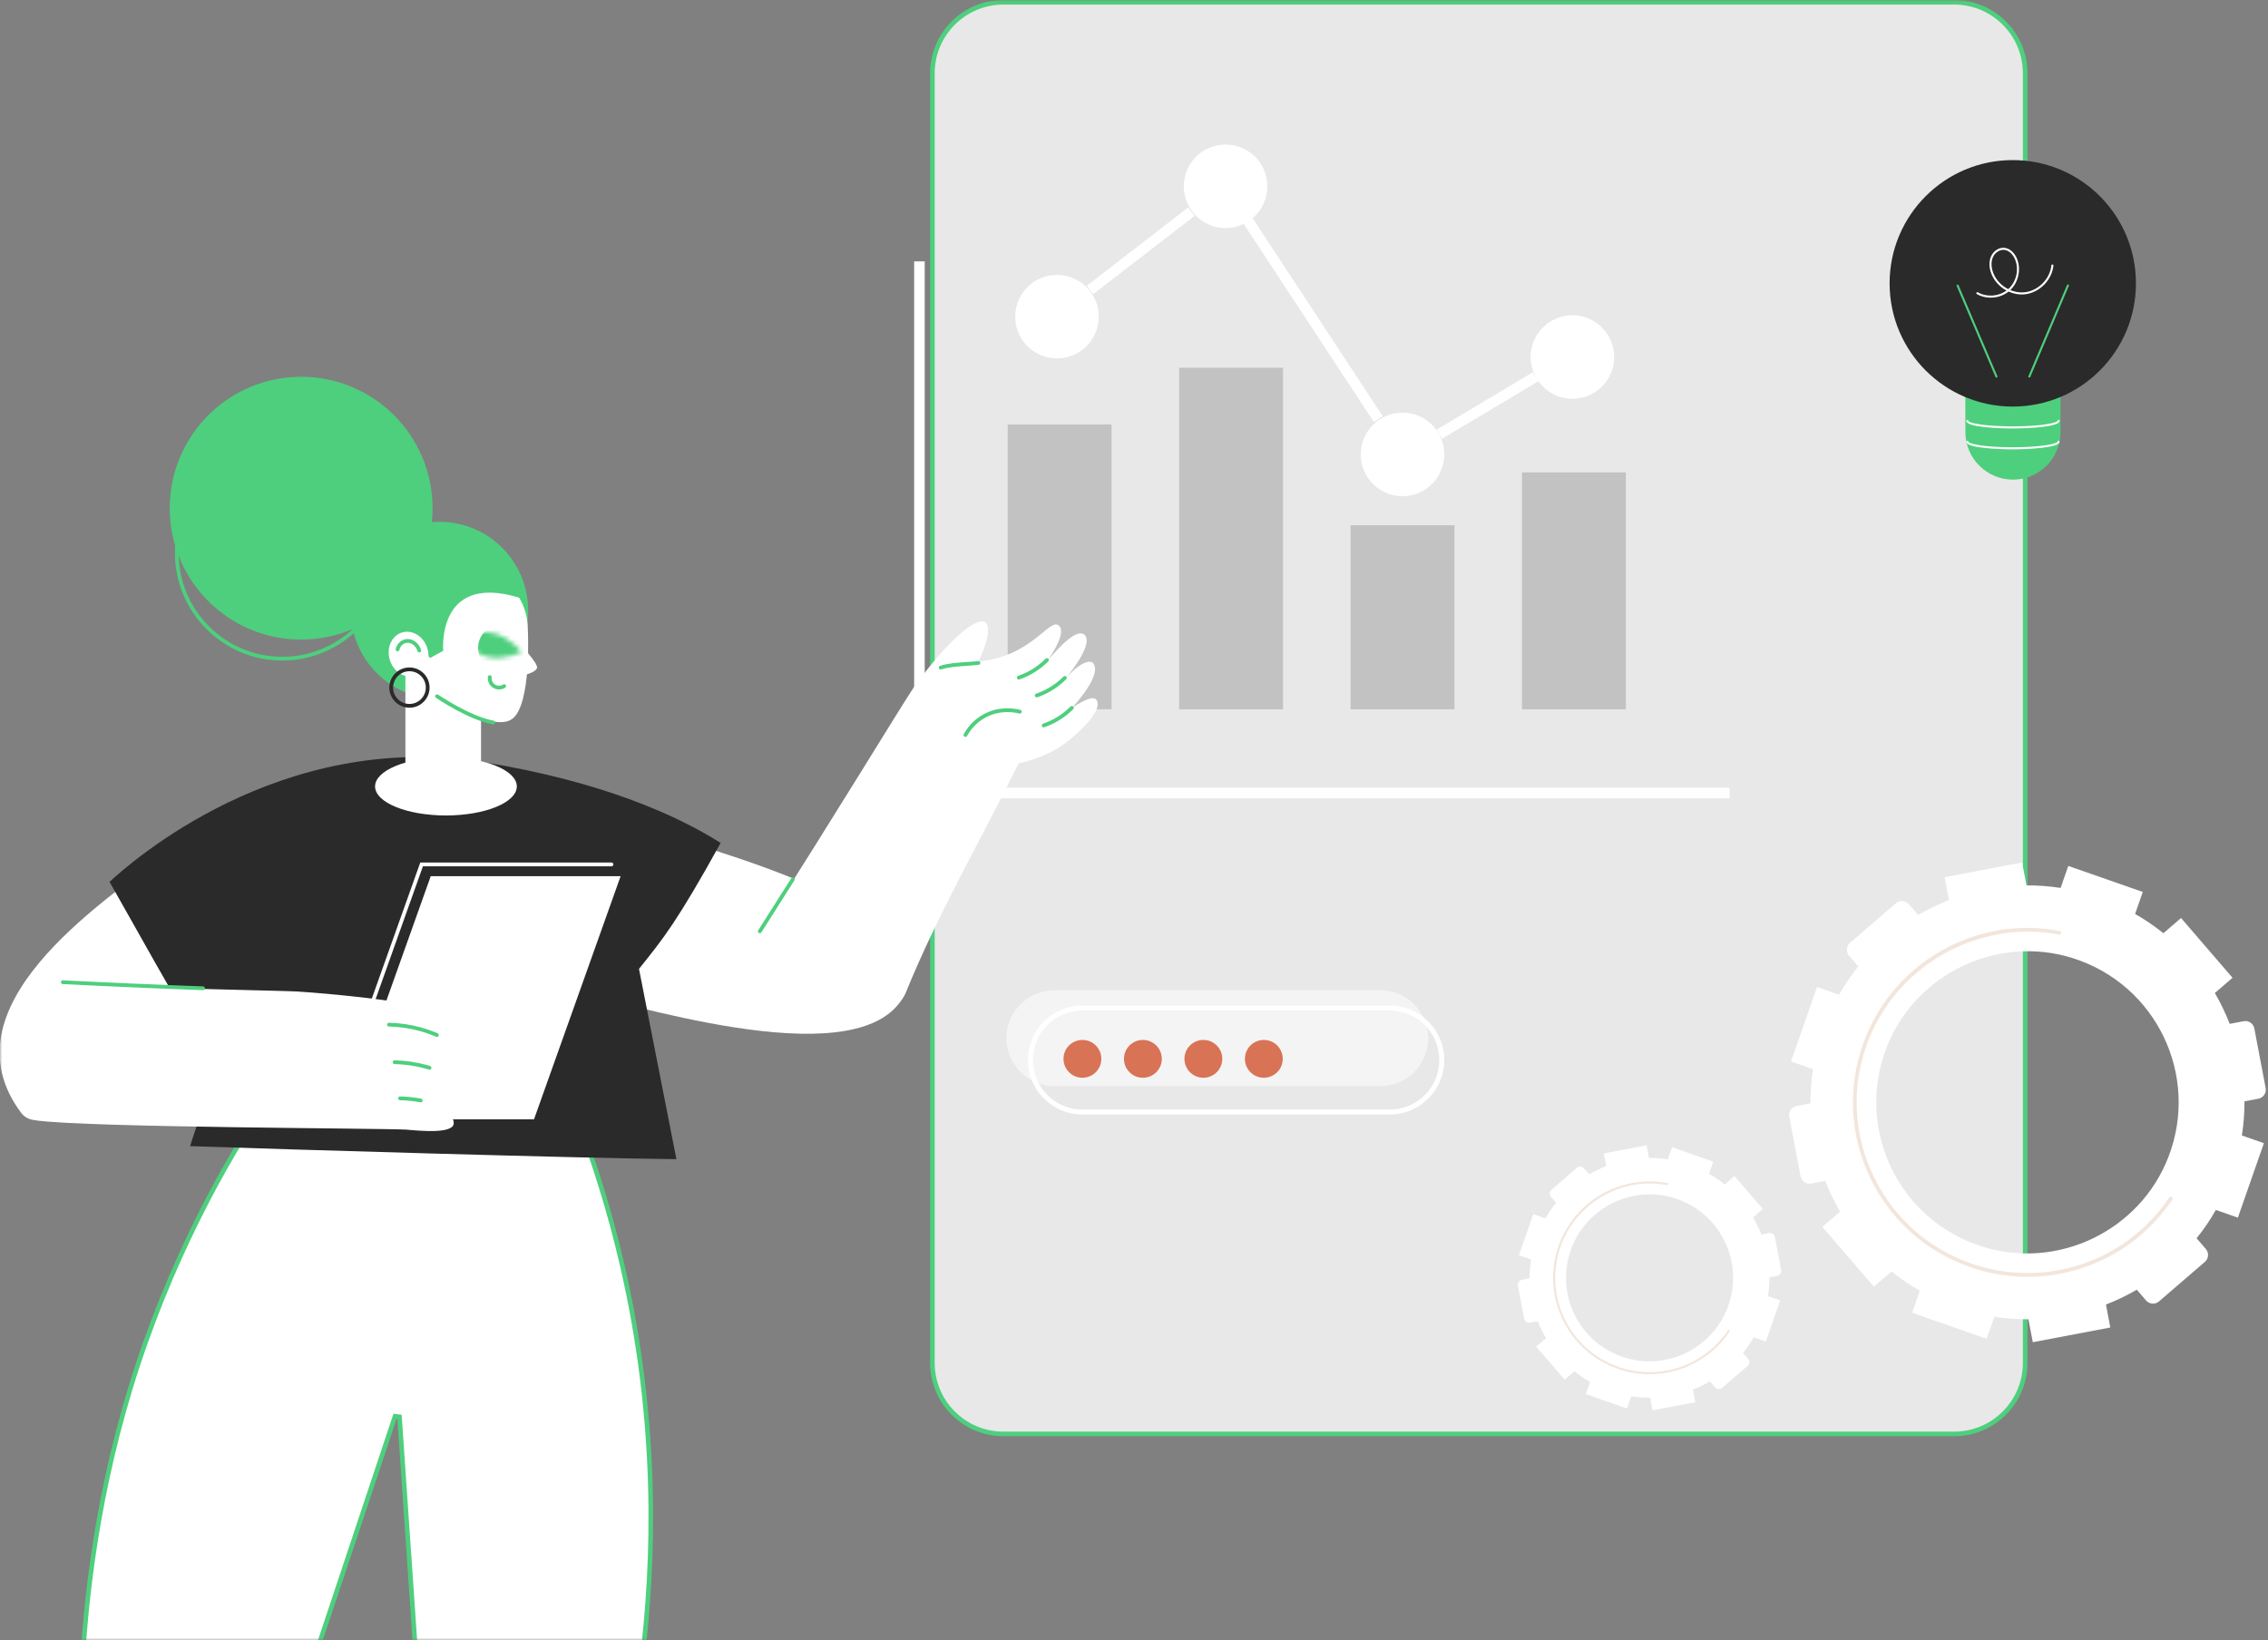 <svg width="495" height="358" viewBox="0 0 495 358" fill="none" xmlns="http://www.w3.org/2000/svg">
<rect x="0" y="0" width="495" height="358" fill="#808080" stroke="none"/>
<g clip-path="url(#clip0_4269_323038)">
<mask id="mask0_4269_323038" style="mask-type:luminance" maskUnits="userSpaceOnUse" x="0" y="0" width="495" height="358">
<path d="M495 0H0V358H495V0Z" fill="white"/>
</mask>
<g mask="url(#mask0_4269_323038)">
<path d="M426.5 0.5H219C210.44 0.5 203.5 7.44 203.5 16V297.5C203.5 306.06 210.44 313 219 313H426.5C435.06 313 442 306.06 442 297.5V16C442 7.44 435.06 0.5 426.5 0.5Z" fill="#E8E8E8" stroke="#4ECF7D"/>
<path d="M428.941 83.925L428.955 94.316C428.962 100.055 433.617 104.701 439.351 104.693C445.086 104.686 449.729 100.028 449.721 94.289L449.708 83.898L428.941 83.925Z" fill="#4ECF7D"/>
<path d="M439.296 88.749C454.143 88.749 466.179 76.705 466.179 61.847C466.179 46.99 454.143 34.945 439.296 34.945C424.45 34.945 412.414 46.99 412.414 61.847C412.414 76.705 424.45 88.749 439.296 88.749Z" fill="#2A2A2A"/>
<path d="M439.276 98.08C435.737 98.08 429.166 97.741 429.164 96.447C429.164 96.323 429.264 96.223 429.387 96.223C429.511 96.223 429.611 96.323 429.611 96.446C429.713 96.872 433.02 97.633 439.247 97.633C439.28 97.633 439.312 97.633 439.346 97.633C445.638 97.625 448.976 96.85 449.077 96.418C449.077 96.295 449.177 96.196 449.301 96.195C449.424 96.195 449.524 96.296 449.524 96.42C449.526 97.723 442.867 98.076 439.346 98.08C439.323 98.08 439.299 98.08 439.276 98.08Z" fill="white"/>
<path d="M439.268 93.525C435.729 93.525 429.158 93.186 429.156 91.891C429.156 91.768 429.256 91.668 429.38 91.668C429.503 91.668 429.603 91.768 429.603 91.891C429.706 92.32 433.048 93.078 439.338 93.078C445.63 93.07 448.968 92.295 449.07 91.863C449.069 91.74 449.169 91.641 449.293 91.641C449.417 91.641 449.516 91.742 449.517 91.865C449.518 93.168 442.859 93.521 439.338 93.525C439.315 93.525 439.292 93.525 439.268 93.525Z" fill="white"/>
<path d="M435.733 82.429C435.646 82.429 435.563 82.378 435.527 82.293L427.053 62.437C427.005 62.323 427.058 62.191 427.171 62.143C427.284 62.095 427.416 62.147 427.465 62.261L435.938 82.117C435.987 82.231 435.934 82.362 435.821 82.41C435.792 82.423 435.762 82.429 435.733 82.429Z" fill="#4ECF7D"/>
<path d="M442.911 82.419C442.882 82.419 442.852 82.413 442.824 82.401C442.71 82.353 442.657 82.222 442.705 82.108L451.127 62.23C451.176 62.116 451.308 62.064 451.421 62.111C451.534 62.16 451.587 62.291 451.539 62.404L443.117 82.282C443.081 82.368 442.998 82.419 442.911 82.419Z" fill="#4ECF7D"/>
<path d="M434.468 64.974C433.418 64.974 432.371 64.721 431.457 64.2C431.35 64.139 431.312 64.002 431.373 63.895C431.434 63.787 431.571 63.75 431.678 63.811C433.601 64.906 436.157 64.727 437.933 63.421C436.329 62.559 435.034 61.109 434.486 59.36C434.092 58.104 434.125 56.877 434.58 55.904C435.13 54.726 436.322 53.983 437.483 54.098C438.83 54.231 439.778 55.413 440.216 56.475C441.161 58.77 440.543 61.611 438.75 63.319C439.724 63.726 440.787 63.909 441.845 63.801C444.834 63.498 447.415 60.919 447.721 57.929C447.734 57.806 447.846 57.717 447.967 57.729C448.09 57.742 448.179 57.851 448.167 57.974C447.839 61.168 445.082 63.923 441.89 64.246C440.687 64.368 439.475 64.139 438.38 63.642C437.281 64.52 435.873 64.974 434.468 64.974ZM437.253 54.534C436.35 54.534 435.419 55.164 434.985 56.093C434.578 56.965 434.552 58.078 434.912 59.226C435.445 60.925 436.73 62.322 438.31 63.117C440.075 61.548 440.703 58.83 439.802 56.646C439.414 55.703 438.589 54.656 437.439 54.543C437.377 54.537 437.315 54.534 437.253 54.534Z" fill="white"/>
<path d="M494.106 249.536L489.303 247.857C489.691 245.366 489.873 242.874 489.862 240.403L492.894 239.828C493.978 239.623 494.69 238.577 494.485 237.493L492.021 224.501C491.815 223.417 490.77 222.705 489.686 222.911L486.642 223.488C485.739 221.164 484.654 218.914 483.398 216.759L487.26 213.434L476.022 200.387L472.17 203.705C470.244 202.157 468.182 200.748 465.991 199.5L467.669 194.697L451.414 189.017L449.735 193.82C447.243 193.432 444.752 193.249 442.281 193.261L441.334 188.266L424.416 191.474L425.366 196.481C423.042 197.384 420.792 198.469 418.637 199.724L416.616 197.377C415.895 196.541 414.634 196.447 413.798 197.167L403.779 205.797C402.943 206.517 402.849 207.778 403.569 208.614L405.583 210.953C404.035 212.879 402.626 214.941 401.378 217.132L396.575 215.454L390.895 231.709L395.698 233.388C395.31 235.879 395.128 238.37 395.139 240.841L392.106 241.417C391.022 241.622 390.31 242.668 390.516 243.752L392.98 256.744C393.185 257.828 394.231 258.54 395.315 258.334L398.359 257.757C399.262 260.081 400.347 262.331 401.602 264.485L397.741 267.811L408.978 280.858L412.831 277.54C414.757 279.088 416.82 280.497 419.01 281.745L417.332 286.548L433.587 292.228L435.266 287.425C437.757 287.813 440.249 287.996 442.719 287.984L443.667 292.979L460.584 289.771L459.635 284.764C461.959 283.861 464.209 282.776 466.363 281.52L468.385 283.868C469.105 284.704 470.367 284.798 471.203 284.078L481.222 275.448C482.058 274.728 482.152 273.467 481.432 272.631L479.418 270.292C480.965 268.366 482.374 266.303 483.623 264.112L488.426 265.791L494.106 249.536ZM473.276 252.521C467.057 268.648 449.132 277.289 432.641 272.111C414.431 266.393 404.856 246.532 411.724 228.724C417.944 212.597 435.869 203.955 452.36 209.134C470.57 214.852 480.144 234.713 473.276 252.521Z" fill="white"/>
<path d="M442.504 278.71C438.31 278.71 434.067 278.016 429.936 276.572C420.334 273.217 412.613 266.324 408.196 257.161C403.779 247.999 403.195 237.666 406.55 228.063C409.576 219.403 415.623 212.128 423.577 207.579C431.452 203.075 440.671 201.519 449.536 203.197C449.759 203.24 449.906 203.455 449.864 203.679C449.822 203.903 449.609 204.051 449.382 204.007C431.443 200.61 413.361 211.069 407.328 228.335C404.045 237.729 404.617 247.839 408.939 256.803C413.26 265.767 420.813 272.512 430.207 275.794C446.231 281.393 464.01 275.467 473.443 261.384C473.57 261.195 473.826 261.144 474.015 261.271C474.204 261.397 474.255 261.653 474.128 261.842C466.919 272.607 454.936 278.71 442.504 278.71Z" fill="#F2E6DC"/>
<path d="M388.535 283.854L385.881 282.927C386.095 281.55 386.196 280.174 386.19 278.808L387.865 278.491C388.464 278.377 388.858 277.799 388.744 277.2L387.383 270.022C387.269 269.423 386.692 269.029 386.093 269.143L384.411 269.462C383.912 268.178 383.312 266.935 382.618 265.744L384.752 263.907L378.543 256.698L376.414 258.531C375.35 257.676 374.21 256.897 373 256.208L373.927 253.554L364.945 250.415L364.018 253.069C362.641 252.855 361.265 252.754 359.899 252.76L359.376 250L350.028 251.773L350.553 254.539C349.269 255.038 348.026 255.638 346.835 256.332L345.718 255.034C345.32 254.573 344.623 254.521 344.161 254.918L338.625 259.687C338.163 260.085 338.111 260.782 338.509 261.244L339.622 262.536C338.767 263.6 337.988 264.74 337.299 265.95L334.645 265.023L331.506 274.004L334.16 274.932C333.946 276.309 333.845 277.685 333.851 279.05L332.176 279.368C331.577 279.482 331.183 280.059 331.297 280.658L332.658 287.837C332.772 288.436 333.349 288.83 333.948 288.716L335.63 288.397C336.13 289.681 336.729 290.924 337.423 292.115L335.289 293.952L341.498 301.161L343.627 299.328C344.691 300.183 345.831 300.962 347.041 301.651L346.114 304.305L355.096 307.444L356.023 304.79C357.4 305.004 358.776 305.105 360.142 305.099L360.665 307.859L370.013 306.086L369.488 303.32C370.772 302.82 372.015 302.221 373.206 301.527L374.323 302.824C374.721 303.286 375.418 303.338 375.88 302.94L381.416 298.172C381.878 297.774 381.93 297.077 381.532 296.615L380.419 295.323C381.274 294.259 382.053 293.119 382.742 291.909L385.396 292.836L388.535 283.854ZM377.026 285.504C373.589 294.415 363.685 299.189 354.573 296.328C344.511 293.169 339.221 282.195 343.015 272.355C346.452 263.444 356.356 258.669 365.468 261.531C375.53 264.69 380.82 275.664 377.026 285.504Z" fill="white"/>
<path d="M360.024 299.97C357.706 299.97 355.362 299.587 353.079 298.789C347.774 296.935 343.508 293.126 341.067 288.064C338.627 283.001 338.304 277.292 340.157 271.986C341.83 267.201 345.171 263.181 349.566 260.667C353.917 258.179 359.011 257.319 363.909 258.246C364.033 258.27 364.114 258.389 364.09 258.513C364.067 258.636 363.949 258.718 363.824 258.694C353.912 256.817 343.921 262.596 340.588 272.136C338.774 277.327 339.09 282.913 341.478 287.866C343.865 292.819 348.039 296.545 353.229 298.359C362.083 301.453 371.907 298.179 377.119 290.397C377.189 290.292 377.331 290.265 377.435 290.334C377.539 290.404 377.567 290.546 377.497 290.65C373.514 296.598 366.893 299.97 360.024 299.97Z" fill="#F2E6DC"/>
<path d="M377.5 174.253H199.516V57.055H201.823V171.946H377.5V174.253Z" fill="white"/>
<path d="M334.546 81.25L313.539 93.798L314.722 95.778L335.729 83.231L334.546 81.25Z" fill="white"/>
<path d="M273.319 47.523L271.391 48.79L299.848 92.113L301.776 90.847L273.319 47.523Z" fill="white"/>
<path d="M259.297 45.305L237.188 62.383L238.597 64.209L260.707 47.131L259.297 45.305Z" fill="white"/>
<path d="M239.563 71.213C240.72 66.313 237.686 61.403 232.786 60.246C227.887 59.089 222.977 62.123 221.82 67.023C220.663 71.923 223.697 76.833 228.597 77.99C233.496 79.147 238.406 76.113 239.563 71.213Z" fill="white"/>
<path d="M276.59 41.176C276.869 36.148 273.019 31.847 267.992 31.569C262.964 31.291 258.663 35.14 258.385 40.167C258.107 45.195 261.956 49.496 266.983 49.774C272.011 50.053 276.312 46.203 276.59 41.176Z" fill="white"/>
<path d="M315.217 99.187C315.217 104.221 311.136 108.303 306.101 108.303C301.066 108.303 296.984 104.221 296.984 99.187C296.984 94.152 301.066 90.07 306.101 90.07C311.136 90.07 315.217 94.152 315.217 99.187Z" fill="white"/>
<path d="M346.679 86.354C351.33 84.427 353.539 79.094 351.612 74.443C349.685 69.791 344.353 67.582 339.701 69.509C335.049 71.436 332.84 76.769 334.767 81.42C336.694 86.072 342.027 88.281 346.679 86.354Z" fill="white"/>
<path d="M242.606 92.648H219.934V154.815H242.606V92.648Z" fill="#C2C2C2"/>
<path d="M280.024 80.273H257.352V154.825H280.024V80.273Z" fill="#C2C2C2"/>
<path d="M317.438 114.648H294.766V154.823H317.438V114.648Z" fill="#C2C2C2"/>
<path d="M354.852 103.109H332.18V154.82H354.852V103.109Z" fill="#C2C2C2"/>
<path d="M125.809 216.514C143.08 220.657 192.192 235.664 198.265 214.976C203.289 197.863 154.814 185.358 137.931 180.133C133.89 192.26 129.849 204.387 125.809 216.514Z" fill="white"/>
<path d="M166.145 203.142C166.145 203.141 166.144 203.14 166.145 203.14C183.511 175.952 195.31 156.331 199.191 150.416C199.597 149.797 200.309 148.7 201.587 147.58C206.32 143.426 211.226 145.593 218.196 143.496C226.104 141.118 229.21 135.301 230.976 136.454C232.204 137.256 231.65 139.78 228.737 144.098L228.738 144.099C231.328 141.073 235.02 137.122 236.688 138.558C238.525 140.32 234.733 145.471 232.286 148.474C235.248 144.839 237.91 143.791 238.641 144.824C239.79 146.449 238.151 149.803 234.05 154.457C237.778 152.035 239.045 152.003 239.468 153.073C240.241 155.027 236.798 158.789 233.244 161.649C229.244 164.868 225.025 165.976 222.348 166.612C222.347 166.612 222.346 166.613 222.346 166.613C212.158 186.916 204.715 199.578 197.738 216.549C193.292 227.365 167.593 220.775 166.145 203.142Z" fill="white"/>
<path d="M165.83 203.702C165.754 203.702 165.677 203.681 165.608 203.637C165.416 203.515 165.361 203.26 165.483 203.068C167.875 199.321 170.303 195.496 172.7 191.7C172.822 191.508 173.076 191.45 173.269 191.571C173.461 191.693 173.519 191.947 173.397 192.14C171 195.937 168.571 199.763 166.178 203.512C166.099 203.635 165.966 203.702 165.83 203.702Z" fill="#4ECF7D"/>
<path d="M212.251 146.915C216.2 139.761 216.109 136.344 214.955 135.755C213.015 134.763 207.144 139.49 200.055 149.217C203.51 148.881 208.795 147.252 212.251 146.915Z" fill="white"/>
<path d="M210.709 160.854C210.641 160.854 210.573 160.837 210.51 160.803C210.311 160.693 210.238 160.442 210.348 160.243C211.075 158.922 212.438 157.085 214.808 155.838C218.159 154.072 221.438 154.634 222.692 154.958C222.912 155.015 223.045 155.239 222.987 155.46C222.931 155.68 222.705 155.812 222.486 155.756C221.324 155.456 218.289 154.935 215.192 156.567C213.004 157.719 211.743 159.418 211.07 160.64C210.995 160.777 210.854 160.854 210.709 160.854Z" fill="#4ECF7D"/>
<path d="M205.319 146.143C205.144 146.143 204.981 146.031 204.926 145.855C204.857 145.638 204.977 145.406 205.194 145.338C206.944 144.784 208.773 144.66 210.711 144.53C211.608 144.469 212.536 144.407 213.501 144.299C213.73 144.274 213.932 144.438 213.957 144.664C213.982 144.89 213.819 145.094 213.592 145.119C212.609 145.228 211.672 145.291 210.767 145.352C208.88 145.479 207.098 145.599 205.443 146.124C205.402 146.137 205.36 146.143 205.319 146.143Z" fill="#4ECF7D"/>
<path d="M222.358 148.329C222.187 148.329 222.027 148.222 221.968 148.051C221.894 147.836 222.008 147.601 222.223 147.527C223.14 147.211 224.03 146.808 224.87 146.331C226.088 145.638 227.212 144.781 228.211 143.784C228.373 143.623 228.633 143.624 228.794 143.785C228.955 143.946 228.955 144.207 228.793 144.368C227.742 145.416 226.559 146.318 225.277 147.047C224.394 147.55 223.457 147.973 222.492 148.306C222.448 148.322 222.402 148.329 222.358 148.329Z" fill="#4ECF7D"/>
<path d="M226.275 152.22C226.104 152.22 225.945 152.113 225.886 151.942C225.812 151.727 225.926 151.492 226.141 151.418C227.057 151.102 227.947 150.699 228.788 150.221C230.005 149.528 231.13 148.671 232.129 147.675C232.29 147.514 232.551 147.515 232.712 147.676C232.872 147.837 232.872 148.098 232.711 148.259C231.66 149.307 230.477 150.208 229.195 150.938C228.311 151.441 227.374 151.864 226.41 152.197C226.365 152.212 226.32 152.22 226.275 152.22Z" fill="#4ECF7D"/>
<path d="M227.795 158.767C227.624 158.767 227.464 158.66 227.406 158.489C227.331 158.274 227.445 158.039 227.661 157.965C228.577 157.648 229.467 157.246 230.307 156.768C231.525 156.075 232.65 155.218 233.649 154.222C233.81 154.061 234.071 154.062 234.231 154.223C234.392 154.384 234.392 154.645 234.231 154.806C233.18 155.854 231.997 156.755 230.715 157.485C229.831 157.987 228.894 158.411 227.93 158.744C227.885 158.76 227.84 158.767 227.795 158.767Z" fill="#4ECF7D"/>
<path d="M72.907 349.075L68.233 363.1C59.825 362.848 51.419 362.98 43.027 363.111H43.021C34.67 363.241 26.332 363.372 17.996 363.127C18.952 345.705 22.138 320.047 31.785 292.956C41.029 266.996 53.102 246.997 62.954 233.164L126.264 244.771C129.796 254.086 133.081 264.466 135.73 275.861C143.689 310.106 142.873 340.49 140.037 363.102C131.838 362.937 123.638 363.024 115.449 363.111H115.444C107.252 363.198 99.07 363.285 90.889 363.12C90.278 354.389 89.668 345.404 89.057 336.419C88.436 327.278 87.815 318.136 87.193 309.261L86.22 309.138C84.812 313.36 83.405 317.582 81.998 321.805C80.565 326.102 79.133 330.4 77.7 334.698L72.907 349.075Z" fill="white" stroke="#4ECF7D"/>
<path d="M34.555 187.406C22.636 197.003 -12.697 219.748 4.598 242.887C11.123 251.617 40.53 223.591 52.983 214.829C46.841 205.688 40.698 196.547 34.555 187.406Z" fill="white"/>
<path d="M23.91 192.497C28.288 188.45 61.105 159.102 105.738 166.404C131.476 170.615 147.829 178.003 157.285 184C147.845 201.082 144.788 204.862 139.463 211.489C142.185 225.334 144.906 239.179 147.628 253.024C127.393 252.847 62.073 250.894 41.483 250.184C45.151 238.469 48.819 232.203 52.487 220.487C49.648 222.854 46.807 225.221 43.968 227.587C37.4 216.637 29.768 202.792 23.91 192.497Z" fill="#2A2A2A"/>
<path d="M73.112 242.177C73.066 242.177 73.019 242.17 72.973 242.153C72.759 242.077 72.647 241.841 72.723 241.627L91.726 188.273H133.462C133.69 188.273 133.874 188.458 133.874 188.686C133.874 188.913 133.69 189.098 133.462 189.098H92.307L73.5 241.904C73.439 242.072 73.281 242.177 73.112 242.177Z" fill="white"/>
<path d="M116.547 244.337H75.102L94.007 191.258H135.452L116.547 244.337Z" fill="white"/>
<path d="M13.758 214.703C27.937 215.652 61.44 216.232 64.708 216.418C70.817 216.768 103.555 219.494 103.674 224.26C103.731 226.538 97.4 226.298 95.262 226.155C96.932 227.122 103.745 230.141 103.145 232.623C102.439 235.54 93.769 233.185 93.611 233.234C95.406 234.044 102.687 236.981 102.308 238.86C101.817 241.304 94.224 240.602 91.96 240.287C92.155 240.629 99.471 242.41 99.009 245.35C98.669 247.508 91.704 246.853 88.682 246.578C83.254 246.272 19.93 246.127 8.164 244.598C3.559 243.999 7.528 219.144 13.758 214.703Z" fill="white"/>
<path d="M44.299 216.137C44.294 216.137 44.29 216.137 44.285 216.137C37.082 215.901 18.269 215.064 13.69 214.808C13.463 214.796 13.289 214.601 13.302 214.374C13.314 214.147 13.506 213.969 13.736 213.985C18.312 214.24 37.113 215.077 44.312 215.313C44.54 215.32 44.718 215.511 44.711 215.738C44.703 215.961 44.521 216.137 44.299 216.137Z" fill="#4ECF7D"/>
<path d="M95.352 226.344C95.297 226.344 95.242 226.333 95.189 226.31C94.029 225.811 92.826 225.389 91.612 225.055C89.43 224.455 87.168 224.125 84.887 224.074C84.66 224.069 84.48 223.881 84.484 223.653C84.49 223.428 84.673 223.25 84.897 223.25C84.9 223.25 84.903 223.25 84.906 223.25C87.254 223.302 89.584 223.642 91.831 224.26C93.081 224.604 94.321 225.039 95.515 225.553C95.724 225.643 95.82 225.886 95.731 226.095C95.663 226.251 95.511 226.344 95.352 226.344Z" fill="#4ECF7D"/>
<path d="M93.743 233.495C93.703 233.495 93.662 233.489 93.622 233.476C93.369 233.398 93.11 233.323 92.846 233.25C90.665 232.65 88.403 232.32 86.122 232.269C85.894 232.264 85.714 232.076 85.719 231.848C85.724 231.624 85.907 231.445 86.131 231.445C86.134 231.445 86.137 231.445 86.14 231.445C88.489 231.498 90.819 231.838 93.065 232.456C93.337 232.531 93.604 232.608 93.865 232.689C94.082 232.756 94.204 232.986 94.137 233.204C94.083 233.381 93.919 233.495 93.743 233.495Z" fill="#4ECF7D"/>
<path d="M91.819 240.623C91.794 240.623 91.769 240.621 91.743 240.616C90.29 240.347 88.798 240.194 87.309 240.161C87.082 240.156 86.901 239.967 86.906 239.74C86.912 239.512 87.084 239.32 87.328 239.337C88.86 239.371 90.396 239.529 91.893 239.806C92.117 239.847 92.265 240.062 92.224 240.286C92.187 240.485 92.013 240.623 91.819 240.623Z" fill="#4ECF7D"/>
<path d="M61.609 144.188C48.691 144.188 38.18 133.677 38.18 120.758C38.18 107.839 48.69 97.328 61.609 97.328C74.529 97.328 85.039 107.839 85.039 120.758C85.039 133.677 74.529 144.188 61.609 144.188ZM61.609 98.153C49.145 98.153 39.004 108.293 39.004 120.758C39.004 133.223 49.145 143.363 61.609 143.363C74.074 143.363 84.215 133.222 84.215 120.758C84.215 108.293 74.074 98.153 61.609 98.153Z" fill="#4ECF7D"/>
<path d="M65.727 139.61C81.566 139.61 94.407 126.769 94.407 110.93C94.407 95.091 81.566 82.25 65.727 82.25C49.887 82.25 37.047 95.091 37.047 110.93C37.047 126.769 49.887 139.61 65.727 139.61Z" fill="#4ECF7D"/>
<path d="M95.923 152.603C106.609 152.603 115.271 143.941 115.271 133.255C115.271 122.569 106.609 113.906 95.923 113.906C85.237 113.906 76.574 122.569 76.574 133.255C76.574 143.941 85.237 152.603 95.923 152.603Z" fill="#4ECF7D"/>
<path d="M111.742 156.963C107.467 159.999 95.39 151.756 95.39 151.756L88.481 137.302C88.481 129.925 94.461 123.945 101.837 123.945C109.214 123.945 115.194 129.925 115.194 137.302C115.194 137.302 116.097 153.87 111.742 156.963Z" fill="white"/>
<path d="M97.33 178.003C105.873 178.003 112.797 175.164 112.797 171.662C112.797 168.159 105.873 165.32 97.33 165.32C88.788 165.32 81.863 168.159 81.863 171.662C81.863 175.164 88.788 178.003 97.33 178.003Z" fill="white"/>
<path d="M104.989 137.148H88.481V170.916H104.989V137.148Z" fill="white"/>
<path d="M113.665 140.812C113.665 140.812 117.411 144.739 117.212 145.775C116.974 147.012 112.801 147.766 112.801 147.766C112.801 147.766 113.765 140.822 113.665 140.812Z" fill="white"/>
<path d="M107.644 158.117C107.62 158.117 107.595 158.115 107.571 158.111C102.314 157.175 95.45 152.521 95.16 152.323C94.972 152.194 94.924 151.938 95.052 151.75C95.181 151.562 95.438 151.514 95.625 151.642C95.695 151.69 102.634 156.395 107.715 157.3C107.94 157.339 108.089 157.553 108.049 157.777C108.014 157.977 107.84 158.117 107.644 158.117Z" fill="#4ECF7D"/>
<path d="M100.281 139.31C100.281 139.31 102.732 137.992 105.686 137.992C106.315 137.992 105.129 143.022 104.532 142.737C101.909 141.485 100.281 139.31 100.281 139.31Z" fill="white"/>
<mask id="mask1_4269_323038" style="mask-type:luminance" maskUnits="userSpaceOnUse" x="100" y="137" width="14" height="7">
<path d="M100.285 139.31C100.285 139.31 103.89 137.371 107.625 138.197C111.361 139.022 113.814 142.299 113.814 142.299C113.814 142.299 110.209 144.237 106.473 143.412C102.737 142.587 100.285 139.31 100.285 139.31Z" fill="white"/>
</mask>
<g mask="url(#mask1_4269_323038)">
<path d="M109.351 146.405C112.114 146.405 114.354 144.165 114.354 141.402C114.354 138.638 112.114 136.398 109.351 136.398C106.588 136.398 104.348 138.638 104.348 141.402C104.348 144.165 106.588 146.405 109.351 146.405Z" fill="#4ECF7D"/>
</g>
<path d="M108.924 150.505C108.457 150.505 107.991 150.373 107.585 150.11C106.805 149.603 106.372 148.675 106.482 147.746C106.509 147.52 106.713 147.36 106.94 147.385C107.166 147.412 107.327 147.617 107.301 147.844C107.227 148.463 107.515 149.081 108.034 149.419C108.574 149.769 109.275 149.768 109.82 149.418C110.012 149.295 110.266 149.35 110.389 149.542C110.512 149.733 110.457 149.988 110.266 150.111C109.857 150.374 109.39 150.505 108.924 150.505Z" fill="#4ECF7D"/>
<path d="M85.228 140.816C85.228 140.816 89.487 139.107 93.883 143.619L96.733 142.059C96.733 142.059 95.083 123.883 115.003 131.027C115.003 131.027 108.171 115.765 94.845 121.37C81.519 126.974 85.228 140.816 85.228 140.816Z" fill="#4ECF7D"/>
<path d="M85.065 144.009C85.844 146.619 88.315 148.185 90.585 147.507C92.854 146.83 94.062 144.165 93.283 141.555C92.504 138.945 90.032 137.379 87.763 138.056C85.493 138.734 84.285 141.399 85.065 144.009Z" fill="white"/>
<path d="M91.513 142.408C91.335 142.408 91.171 142.292 91.118 142.114C90.738 140.841 89.553 140.068 88.474 140.389C87.835 140.58 87.345 141.131 87.164 141.862C87.109 142.083 86.885 142.217 86.665 142.163C86.444 142.109 86.309 141.885 86.364 141.664C86.615 140.647 87.316 139.875 88.238 139.599C89.752 139.146 91.398 140.17 91.908 141.878C91.973 142.096 91.849 142.325 91.631 142.39C91.591 142.402 91.552 142.408 91.513 142.408Z" fill="#4ECF7D"/>
<path d="M89.362 154.483C86.94 154.483 84.969 152.512 84.969 150.089C84.969 147.666 86.94 145.695 89.362 145.695C91.785 145.695 93.756 147.666 93.756 150.089C93.756 152.512 91.785 154.483 89.362 154.483ZM89.362 146.52C87.394 146.52 85.793 148.121 85.793 150.089C85.793 152.057 87.394 153.659 89.362 153.659C91.33 153.659 92.932 152.057 92.932 150.089C92.932 148.121 91.33 146.52 89.362 146.52Z" fill="#2A2A2A"/>
<path opacity="0.5" d="M301.243 237.091H230.12C224.358 237.091 219.645 232.377 219.645 226.616C219.645 220.855 224.358 216.141 230.12 216.141H301.243C307.004 216.141 311.718 220.855 311.718 226.616C311.718 232.377 307.004 237.091 301.243 237.091Z" fill="white"/>
<path d="M303.324 243.282H236.242C229.684 243.282 224.348 237.946 224.348 231.387C224.348 224.828 229.684 219.492 236.242 219.492H303.324C309.883 219.492 315.219 224.828 315.219 231.387C315.219 237.945 309.883 243.282 303.324 243.282ZM236.242 220.577C230.281 220.577 225.433 225.426 225.433 231.387C225.433 237.348 230.282 242.197 236.242 242.197H303.324C309.285 242.197 314.134 237.347 314.134 231.387C314.134 225.426 309.284 220.577 303.324 220.577H236.242Z" fill="white"/>
<path d="M240.369 231.128C240.369 233.408 238.521 235.256 236.241 235.256C233.961 235.256 232.113 233.408 232.113 231.128C232.113 228.848 233.961 227 236.241 227C238.521 227 240.369 228.848 240.369 231.128Z" fill="#D87355"/>
<path d="M253.568 231.128C253.568 233.408 251.719 235.256 249.44 235.256C247.16 235.256 245.312 233.408 245.312 231.128C245.312 228.848 247.16 227 249.44 227C251.719 227 253.568 228.848 253.568 231.128Z" fill="#D87355"/>
<path d="M266.768 231.128C266.768 233.408 264.919 235.256 262.64 235.256C260.36 235.256 258.512 233.408 258.512 231.128C258.512 228.848 260.36 227 262.64 227C264.919 227 266.768 228.848 266.768 231.128Z" fill="#D87355"/>
<path d="M279.963 231.128C279.963 233.408 278.115 235.256 275.835 235.256C273.555 235.256 271.707 233.408 271.707 231.128C271.707 228.848 273.555 227 275.835 227C278.115 227 279.963 228.848 279.963 231.128Z" fill="#D87355"/>
</g>
</g>
<defs>
<clipPath id="clip0_4269_323038">
<rect width="495" height="358" fill="white"/>
</clipPath>
</defs>
</svg>
